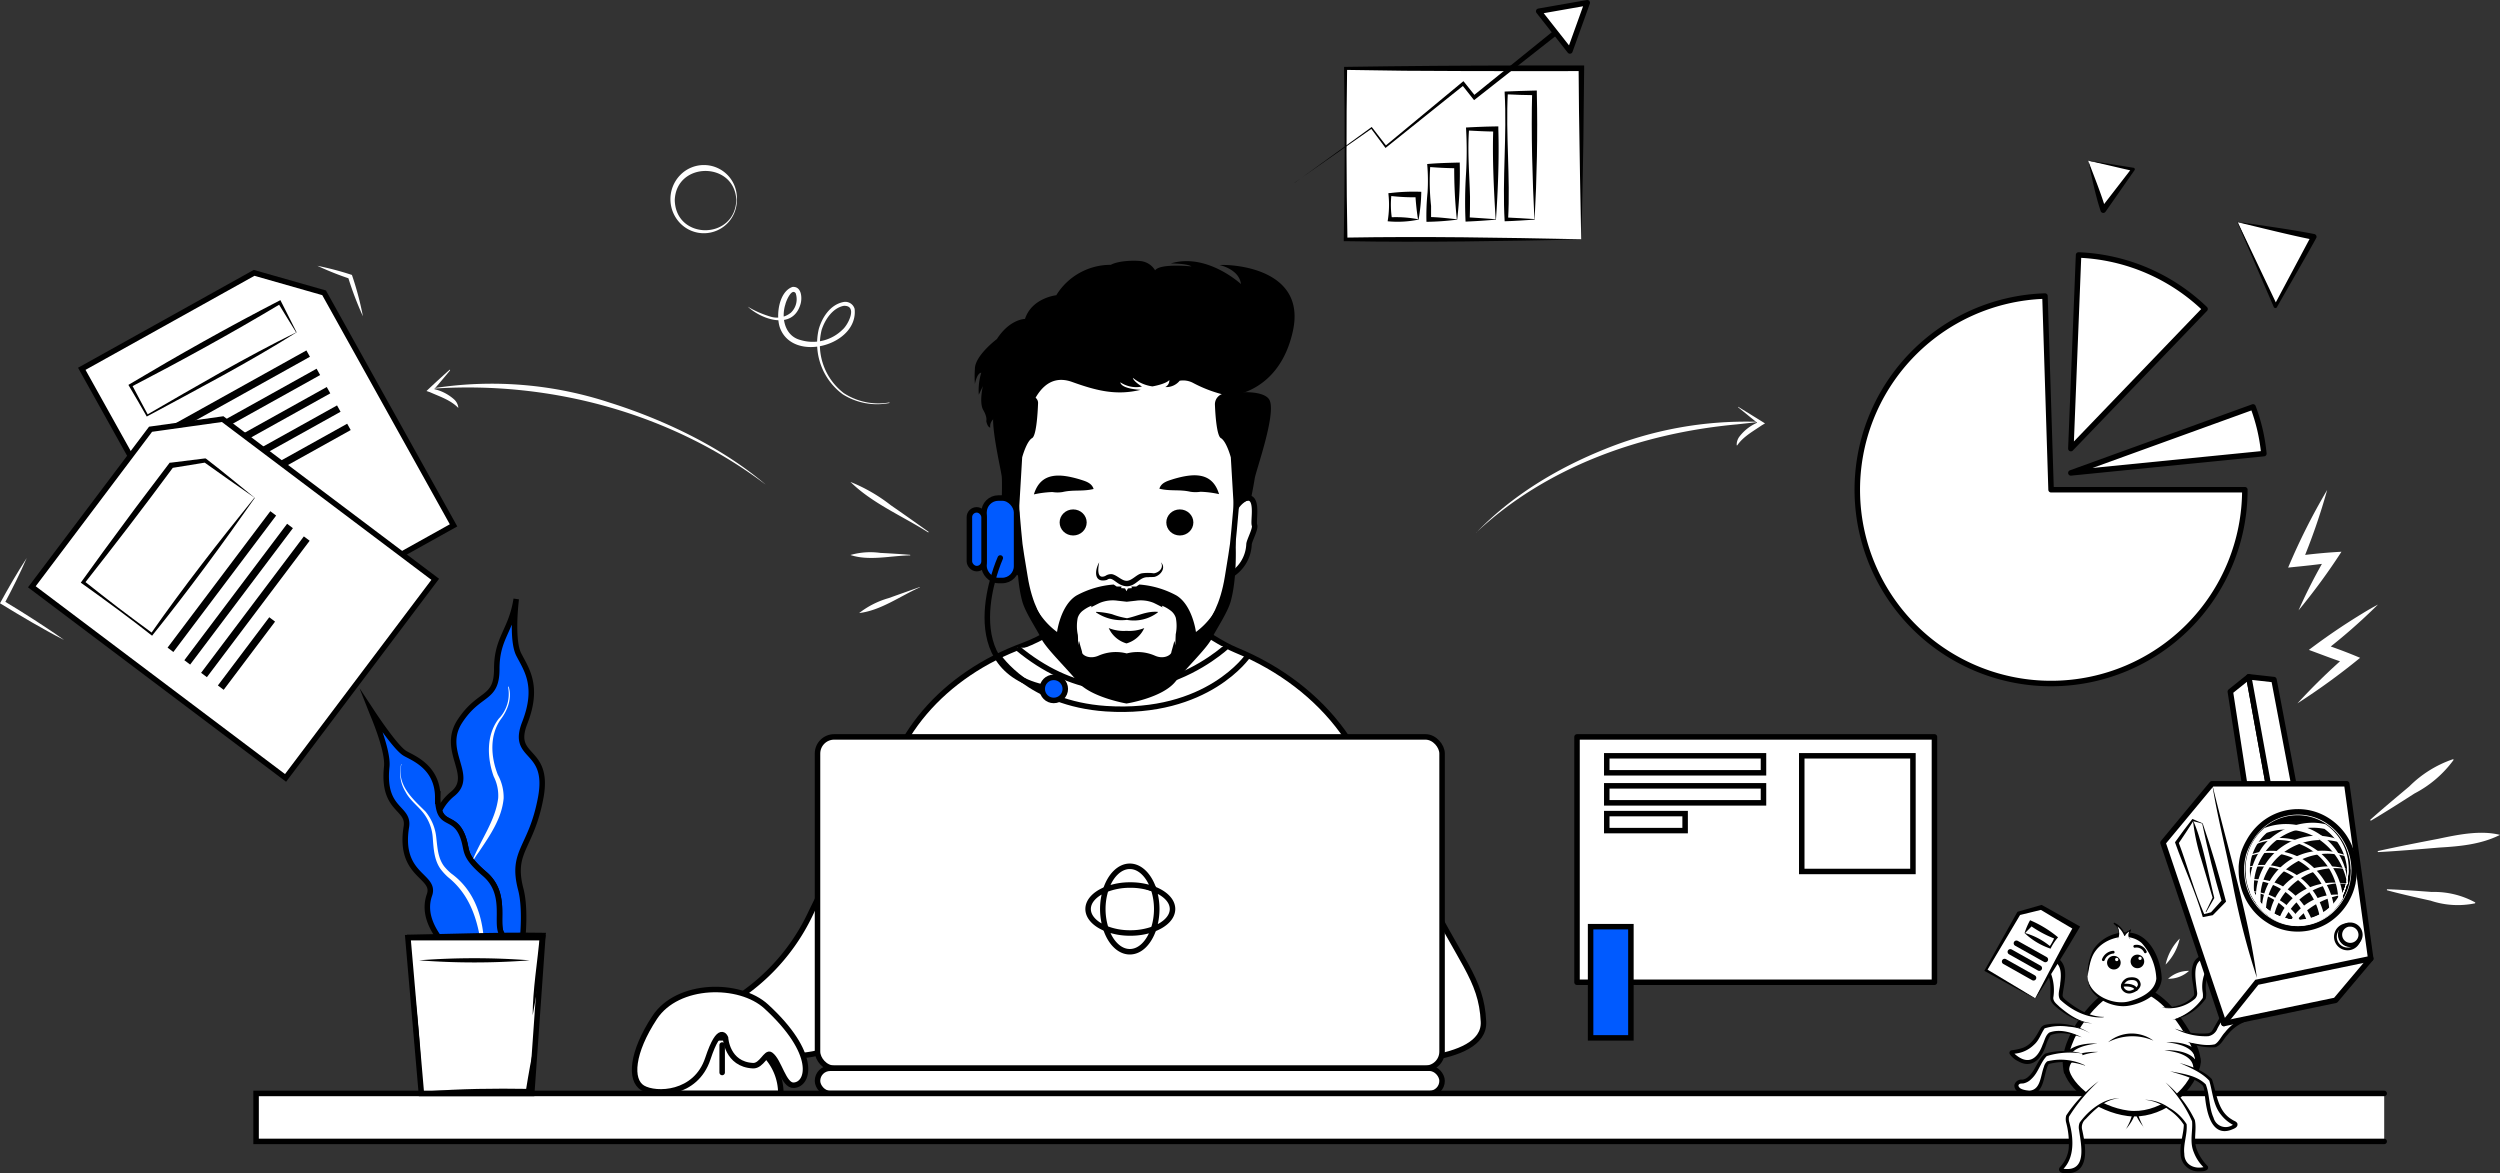 <?xml version="1.0" encoding="UTF-8"?>
<svg xmlns="http://www.w3.org/2000/svg" viewBox="0 0 454.64 213.35">
  <rect x="0" y="0" width="454.64" height="213.35" fill="#333333" stroke="none"/>
  <defs>
    <style>.cls-1,.cls-12,.cls-5,.cls-6,.cls-8{fill:#fff;}.cls-1,.cls-10,.cls-11,.cls-12,.cls-2,.cls-3,.cls-4,.cls-6,.cls-8,.cls-9{stroke:#000;}.cls-1,.cls-11,.cls-2,.cls-8{stroke-linejoin:round;}.cls-11,.cls-2,.cls-4,.cls-7,.cls-9{fill:none;}.cls-3{fill:#005aff;}.cls-10,.cls-11,.cls-12,.cls-3,.cls-4,.cls-6,.cls-7,.cls-8,.cls-9{stroke-linecap:round;}.cls-10,.cls-12,.cls-3,.cls-4,.cls-6,.cls-7,.cls-9{stroke-miterlimit:10;}.cls-7{stroke:#1b890b;}.cls-11,.cls-9{stroke-width:0.5px;}.cls-10{fill:#050505;}.cls-12{stroke-width:0.75px;}</style>
  </defs>
  <g id="Layer_2" data-name="Layer 2">
    <g id="Analystic">
      <path class="cls-1" d="M250.64,154.63c-1.42,20.52-22.8,35.75-47.76,34s-44-19.76-42.61-40.28c1-14.1,11.39-25.71,25.9-31,6.61-2.42,12.57-8.62,20.37-8.08,6,.41,13.1,6.85,18.2,8.94C240.94,124.85,251.72,139,250.64,154.63Z"></path>
      <path class="cls-1" d="M223.2,117.47s-17.95,17.14-38.22.33"></path>
      <path class="cls-2" d="M227,119.19s-7.34,10.93-25.88,9.69c-13.95-.94-19.56-9.56-19.56-9.56"></path>
      <path class="cls-1" d="M186.17,92.58s-2.78-2.63-3.94-1.88-.39,4.19-.65,4.81,1,2.88,1,3.5a6.86,6.86,0,0,0,3.88,5.87L188.5,106Z"></path>
      <path class="cls-1" d="M223.55,92.58s2.78-2.63,3.94-1.88.39,4.19.65,4.81-1,2.88-1,3.5a6.86,6.86,0,0,1-3.88,5.87L221.22,106Z"></path>
      <path class="cls-1" d="M225.68,76.14S223.61,61,204.86,63.27C186.11,61,184,76.14,184,76.14s-.07,5.88.77,15.31.44,6.11,1.62,13.43c1.63,10.18,7,12.19,10.15,15.94s8.28,3.81,8.28,3.81,5.11-.06,8.28-3.81,8.52-5.76,10.15-15.94c1.17-7.32.77-4,1.62-13.43S225.68,76.14,225.68,76.14Z"></path>
      <path d="M185.19,95l.7-11.83s.78-2.91,1.81-3.5c.73-.41,1-4.17,1.08-6.36a1.23,1.23,0,0,0-1.53-1.22c-2.06.46-5.5,1.38-6.32,2.42-1.18,1.51,1.17,11.08,1.25,12.24s0,3.94,0,3.94A4.28,4.28,0,0,1,185.19,95Z"></path>
      <path d="M224.53,95l-.7-11.83s-.78-2.91-1.81-3.5c-.71-.39-1-3.92-1.08-6.13a2,2,0,0,1,1.8-2,29.8,29.8,0,0,1,3.72-.22c2,0,4,.39,4.46,1.55,1.1,2.69-2.53,12.75-2.75,14.18-.17,1.16-.68,3.69-.68,3.69A4.28,4.28,0,0,0,224.53,95Z"></path>
      <path d="M180.09,77.77c-.26-1.57,1.81-2.56,2.46-2.31s4.4-.5,5.17-2,2.72-5.63,7.25-4,8.08,2.5,12.48,1.43c0,0-3.5-.12-3.72-1.37a5.21,5.21,0,0,0,3.94.78s-1.55-.94-1.65-1.59a7.1,7.1,0,0,0,3.56,1.56s2.42-.41,3.07-1.16a1.35,1.35,0,0,1-.74,1.28,3.14,3.14,0,0,0,2.62-1.15,3.85,3.85,0,0,1,2.39.37A24.22,24.22,0,0,0,223.55,72s9.07-.39,11.57-11.8-11-12.17-13.36-12c0,0,3.58.71,3.92,3.46,0,0-6.21-5.75-12.76-3.75,0,0,3,0,3.75.54,0,0-5.67-.6-6.61.71a3.51,3.51,0,0,0-2.52-1.67c-1.71-.2-4.33,0-5.53.67a11.6,11.6,0,0,0-9.92,5.53s-4.43.47-5.69,4.31c0,0-2.75,0-5.11,3.66,0,0-4,3-4,5.43a20.1,20.1,0,0,0,0,2.75s.35-2,1.16-2.06a10.87,10.87,0,0,0-.45,4l.74-1.56s-.71,3,.07,4.34.55,2,.55,2S179.53,77.66,180.09,77.77Z"></path>
      <path d="M198.89,88.92c-2,.5-3.69.1-5.65.56a5.69,5.69,0,0,1-1.85,0,18.26,18.26,0,0,0-3.37.43c1.26-4.16,4.82-3.76,8.25-2.76,1,.33,2.28.6,2.62,1.82Z"></path>
      <path d="M210.83,88.92c.33-1.22,1.64-1.49,2.62-1.82,3.43-1,7-1.4,8.24,2.76a18.17,18.17,0,0,0-3.36-.43,6,6,0,0,1-1.85,0c-2-.46-3.66-.06-5.65-.56Z"></path>
      <ellipse cx="195.16" cy="95.01" rx="2.46" ry="2.37"></ellipse>
      <ellipse cx="214.56" cy="95.01" rx="2.46" ry="2.37"></ellipse>
      <path d="M224.53,95.72s-.79,8.21-2.47,13.21a13.55,13.55,0,0,1-4.57,6s-.62-4.84-3.53-6.63a16.74,16.74,0,0,0-6.77-2l-.54.36-.91,0,.11.29-.73.06-.26.5-.26-.5-.73-.06.11-.29-.91,0-.54-.36a16.74,16.74,0,0,0-6.77,2c-2.91,1.79-3.53,6.63-3.53,6.63a13.55,13.55,0,0,1-4.57-6c-1.68-5-2.47-13.21-2.47-13.21s-.8,8,.7,13.58c.56,2.1,2.59,5,3.45,6.79s4.33,5.1,6.66,7.91,8.86,3.94,8.86,3.94h0s6.44-1,8.86-3.94,5.8-6.16,6.66-7.91,2.88-4.69,3.45-6.79C225.33,103.71,224.53,95.72,224.53,95.72Zm-10.72,19.64c0,.13-.08,2-.08,2s-.12-1-.19-.7c-.24,1-.51,1.79-.53,2-.07.44-1.34,1.32-3,.57a7.85,7.85,0,0,0-5.11-.4,7.85,7.85,0,0,0-5.11.4c-1.7.75-3-.13-3-.57,0-.19-.29-1-.53-2-.07-.3-.2.7-.2.7s0-1.92-.07-2a7.63,7.63,0,0,1,0-3,2.65,2.65,0,0,1,1-1.36,6.47,6.47,0,0,1,1.37-.79c.33-.15,0,.26,0,.26s1.33-.69,1.72-.86a6.22,6.22,0,0,1,3.15-.37l1.68.19h0l1.68-.19a6.23,6.23,0,0,1,3.15.37c.39.17,1.72.86,1.72.86s-.31-.41,0-.26a6.47,6.47,0,0,1,1.37.79,2.65,2.65,0,0,1,1,1.36A7.63,7.63,0,0,1,213.81,115.36Z"></path>
      <path d="M204.86,114.72a7.31,7.31,0,0,1-3.23-.5,5.1,5.1,0,0,0,3.23,2.79h0a5.1,5.1,0,0,0,3.23-2.79A7.31,7.31,0,0,1,204.86,114.72Z"></path>
      <path d="M199.9,102.26c-.21,1-.5,3.18,1.11,2.48a1.84,1.84,0,0,1,1.24-.32c1,.23,1.81,1.28,2.74,1.2s1.75-1.21,2.68-1.36a7.81,7.81,0,0,1,2.16,0c.91-.11,1.89-1,1.28-2,1,.95,0,2.38-1.17,2.65-.48.06-.75,0-1.11.06-1.64-.1-2.09,1.52-3.8,1.65-2,0-2.63-2-3.72-1.16-2.44.65-2.25-1.77-1.41-3.2Z"></path>
      <path d="M199.38,111.27a14.1,14.1,0,0,1,2.86.43,14,14,0,0,0,2.72.73c1.89-.38,3.55-1.33,5.6-1.16l0,.1a7.19,7.19,0,0,1-5.62,1.36,8.28,8.28,0,0,1-5.62-1.36l0-.1Z"></path>
      <rect class="cls-3" x="178.95" y="90.57" width="5.92" height="15" rx="2.61"></rect>
      <rect class="cls-3" x="176.29" y="92.72" width="2.67" height="10.69" rx="1.33"></rect>
      <path class="cls-4" d="M181.91,101.47s-9.43,20.88,9.38,23.81"></path>
      <circle class="cls-3" cx="191.63" cy="125.28" r="2.1"></circle>
      <path class="cls-5" d="M168.76,96.8c-4.72-3-10.13-5.26-14.1-9.16A30.11,30.11,0,0,1,162,91.88q3.45,2.39,6.86,4.83c.05,0,0,.12-.05.09Z"></path>
      <path class="cls-5" d="M165.5,101c-3.57.06-7.44,1.06-10.85-.07a13.13,13.13,0,0,1,5.44-.38c1.8.09,3.6.2,5.41.35.05,0,.06.09,0,.1Z"></path>
      <path class="cls-5" d="M167.24,106.83c-3.61,1.62-7.08,4.19-11,4.66a15.67,15.67,0,0,1,5.37-2.72q2.79-1,5.62-2c.05,0,.09.06,0,.09Z"></path>
      <path class="cls-1" d="M128,184.69A37.36,37.36,0,0,0,147.47,166c6.95-14.44,18-32,18-32l22.6,25.34s-26.7,35.37-46,32.51S128,184.69,128,184.69Z"></path>
      <path class="cls-1" d="M269.78,185.81c-.37-8-4.32-10.85-11.27-25.29s-6.95,15.42-6.95,15.42L250.2,193S270.15,193.79,269.78,185.81Z"></path>
      <path class="cls-6" d="M130.75,188.74h1.17A10.11,10.11,0,0,1,142,198.86v0a0,0,0,0,1,0,0H120.64a0,0,0,0,1,0,0v0A10.11,10.11,0,0,1,130.75,188.74Z"></path>
      <line class="cls-6" x1="131.33" y1="195.04" x2="131.33" y2="190.04"></line>
      <path class="cls-6" d="M131.94,188.74s.25,4.83,5,5.06c1.57.07,2.39-2.54,3.18-2,1.58,1.09,2.37,5.67,4.23,5.56,2.8-.15,4.3-5.79-5-14.32-4.83-4.45-16.12-4.36-20.3,2s-4.57,11.37-2.18,12.8,9.67,1.27,11.85-5.31S131.94,188.74,131.94,188.74Z"></path>
      <rect class="cls-6" x="148.67" y="134.01" width="113.58" height="60.26" rx="3.03"></rect>
      <rect class="cls-6" x="148.67" y="194.27" width="113.58" height="4.59" rx="2.29"></rect>
      <path class="cls-6" d="M201.1,168.86c.81,2.5,2.46,4.22,4.36,4.22s3.5-1.68,4.33-4.14a12.1,12.1,0,0,1-4.24.73A11.93,11.93,0,0,1,201.1,168.86Z"></path>
      <path class="cls-6" d="M209.79,161.68c-.83-2.46-2.46-4.14-4.33-4.14s-3.55,1.72-4.36,4.22a11.93,11.93,0,0,1,4.45-.81A12.1,12.1,0,0,1,209.79,161.68Z"></path>
      <path class="cls-6" d="M201.1,161.76c-1.95.79-3.22,2.09-3.22,3.55s1.27,2.76,3.22,3.55a11.73,11.73,0,0,1,0-7.1Z"></path>
      <path class="cls-6" d="M213.23,165.31c0-1.52-1.37-2.85-3.44-3.63a11.84,11.84,0,0,1,0,7.26C211.86,168.16,213.23,166.83,213.23,165.31Z"></path>
      <polyline class="cls-6" points="433.58 207.57 46.57 207.57 46.57 203.21 46.57 198.85 433.58 198.85"></polyline>
      <path class="cls-7" d="M81.33,181.84h12c-.24,1.15-.4,1.84-.4,1.84H79.17a54.92,54.92,0,0,0,2.52-10.44C82.75,176.25,81.33,181.84,81.33,181.84Z"></path>
      <path class="cls-3" d="M98.33,145.08c-1.72,9.26-5.45,9.63-3.63,16.62,1,3.82.39,10-.37,14.87.06-4.93-2.39-5.23-3.17-6.88-1-2.1,1.1-7.2-3-10.71s-3-4.15-4-6.82c-1.33-3.51-3.49-2.21-4.26-4.75a8.86,8.86,0,0,1,2.45-3.06c4.08-3.36-2.27-7.72,1.27-13.17s6.72-3.81,6.72-9.53,2.63-6.91,3.54-12.72c0,0-.93,7.36.45,10.08s3.73,5.72,1.1,12.45S100.06,135.82,98.33,145.08Z"></path>
      <path class="cls-5" d="M92.48,124.81c.71,2.11-.17,4.4-1.47,6.08-2,2.92-1.75,6.78-.48,10a8.51,8.51,0,0,1,1.06,4.29c-.33,3.69-2.53,6.81-4.52,9.78a15.61,15.61,0,0,0-1.16,1.79c0,.05-.11,0-.09,0,1.49-3.9,4.26-7.4,4.78-11.62a7.71,7.71,0,0,0-.82-3.93c-1.2-3.35-1.38-7.5.9-10.48a6.47,6.47,0,0,0,1.71-5.81s.07-.1.09,0Z"></path>
      <path class="cls-3" d="M94.33,176.57c-.33,2.12-.69,4-1,5.27h-12s1.42-5.59.36-8.6a3.35,3.35,0,0,0-.59-1.09c-2.2-2.58-4.26-5.83-3-9.4s-5.67-3.36-4.2-12.39c.59-3.62-4.42-2.86-3.57-10.92.32-3-2.55-9.57-2.72-10,.25.38,4.25,6.47,6,7.54,1.33.82,6,2.39,6,8.06a8.46,8.46,0,0,0,.28,2.33c.77,2.54,2.93,1.24,4.26,4.75,1,2.67-.1,3.3,4,6.82s2,8.61,3,10.71C91.94,171.34,94.39,171.64,94.33,176.57Z"></path>
      <path class="cls-7" d="M94.33,176.57a26.43,26.43,0,0,1-.72,5.27h-.24C93.64,180.55,94,178.69,94.33,176.57Z"></path>
      <path class="cls-5" d="M73,139c-.87,3.71,1.94,6.18,4.34,8.54a8.78,8.78,0,0,1,2,4.76c.22,1.93.31,3.78,1.45,5.27a9.6,9.6,0,0,0,1.27,1.28c5.25,3.8,6.36,10.35,5.91,16.37a.05.05,0,0,1-.1,0c-.51-5.93-1.54-11.81-6.39-15.7a10.61,10.61,0,0,1-1.36-1.48c-1.18-1.66-1.27-3.75-1.42-5.67A8.21,8.21,0,0,0,77,147.86c-1-1.29-2.48-2.34-3.28-3.9a6.56,6.56,0,0,1-.76-5c0-.06.12,0,.09,0Z"></path>
      <polygon class="cls-6" points="96.7 198.85 76.63 198.85 74.18 170.52 98.7 170.52 96.7 198.85"></polygon>
      <path d="M76.56,198.49c-1.51-9.38-1.83-18.88-2.56-28.33l0-.18h.18c8.17-.14,16.35-.48,24.52-.35h.59c-.72,5-1.48,10.05-2.42,15,0-4.52.88-9.84,1.33-14.6l.5.58c-8.17.13-16.35-.21-24.52-.35l.16-.18c.8,9.34,2.43,19.23,2.24,28.36Z"></path>
      <path d="M97.38,189.27c-.18,3.23-.51,6.45-.9,9.66h-.41c-6.15.1-12.31,0-18.45-.46,6.14-.48,12.3-.55,18.45-.45l-.45.39c.5-3.07,1-6.12,1.76-9.15Z"></path>
      <path d="M76.21,174.64a132.48,132.48,0,0,1,20.12,0,131.2,131.2,0,0,1-20.12,0Z"></path>
      <rect class="cls-5" x="244.71" y="12.42" width="42.87" height="31.11"></rect>
      <path d="M287.62,43.56c-14.14.28-28.68.55-42.91.3h-.34v-.33q.3-15.54.06-31.1v-.27h.28q16.08-.24,32.16-.25l10.72,0h.5v.51L288,20.28c0,5-.3,18.15-.4,23.28Zm-.07-.07c-.1-5.16-.35-18.4-.4-23.38l-.07-7.69.51.5c-6.35.05-15.19,0-21.44,0q-10.72,0-21.44-.21l.27-.27q-.24,15.56.06,31.1l-.33-.33c14.35-.25,28.4,0,42.84.3Z"></path>
      <rect class="cls-5" x="273.94" y="16.91" width="5.14" height="22.99"></rect>
      <path d="M279.11,39.94c-1.67.1-3.81.26-5.48.3-.45-7.78.43-15.55,0-23.33v-.26c1.81-.08,3.62-.14,5.42-.18h.43v.44c.18,7.44,0,15.64-.4,23Zm-.07-.07c-.36-7.32-.61-15.65-.41-23l.44.44c-1.71,0-3.42-.09-5.13-.16l.27-.28c-.4,7.67.47,15.33.05,23l-.32-.32c1.43.07,3.63.18,5.1.29Z"></path>
      <rect class="cls-5" x="266.89" y="23.45" width="5.14" height="16.45"></rect>
      <path d="M272.06,39.94c-1.79.16-3.7.29-5.54.36a79.94,79.94,0,0,1,.08-8.62,70.73,70.73,0,0,0,0-8.49c1.8-.1,3.61-.17,5.42-.2h.46v.47c.16,5.49-.06,11.05-.43,16.49Zm-.07-.07c-.32-5.31-.62-11.13-.43-16.42l.46.47c-1.71,0-3.42-.1-5.13-.19l.27-.28c-.31,4.12.07,8.23.17,12.34,0,1.37,0,2.74-.06,4.11l-.38-.38c1.42.08,3.63.23,5.1.35Z"></path>
      <rect class="cls-5" x="259.83" y="30.08" width="5.14" height="9.82"></rect>
      <path d="M265,39.94a47.84,47.84,0,0,1-5.59.4,41.75,41.75,0,0,1,.2-5.35,34.19,34.19,0,0,0-.07-5.16c2-.18,3.95-.22,5.92-.27A74.38,74.38,0,0,1,265,39.94Zm-.07-.07a87.85,87.85,0,0,1-.47-9.79l.51.51c-1.71,0-3.42-.09-5.14-.23l.28-.28a40.36,40.36,0,0,0,.14,7.37c0,.82,0,1.63,0,2.45l-.44-.43c1.61,0,3.22.21,5.1.4Z"></path>
      <rect class="cls-5" x="252.77" y="35.35" width="5.14" height="4.55"></rect>
      <path d="M257.94,39.94a18.61,18.61,0,0,1-5.59.3,17.81,17.81,0,0,0,.15-4.89l0-.24.3,0a35.87,35.87,0,0,1,5.67-.23,31.13,31.13,0,0,1-.5,5.09Zm-.07-.07a44.87,44.87,0,0,1-.48-4.52l.52.52a36.79,36.79,0,0,1-5.14-.25l.28-.27a16.13,16.13,0,0,0,.11,4.55l-.39-.38a21.1,21.1,0,0,1,5.1.35Z"></path>
      <path class="cls-5" d="M139.18,88.08c-17.06-12.86-38.76-18.77-60-17.43-.06,0-.07-.09,0-.1a68.62,68.62,0,0,1,31.77,2.69c10.06,3.18,20.41,8.18,28.24,14.84Z"></path>
      <path class="cls-5" d="M81.84,67.37c-1.09,1.31-2.18,2.62-3.31,3.9l-.16-.62a8.18,8.18,0,0,1,4.23,2,2.41,2.41,0,0,1,.75,1.45c0,.05-.06.07-.09,0-1.38-1.38-3.34-2-5.1-2.79l-.6-.2c1.38-1.32,2.79-2.6,4.21-3.87,0,0,.11,0,.07.07Z"></path>
      <path class="cls-5" d="M268.42,96.91c6.48-6.77,14.71-11.72,23.37-15.21a68.31,68.31,0,0,1,27.5-5,.05.05,0,0,1,0,.1l-3.48.38c-17.39,1.6-34.73,7.77-47.39,19.71Z"></path>
      <path class="cls-5" d="M316.13,74c1.63,1,3.26,2,4.85,3l-.55.32c-1.59,1.1-3.4,2.06-4.5,3.67,0,0-.1,0-.1,0a2.48,2.48,0,0,1,.47-1.56,8.19,8.19,0,0,1,3.79-2.77l0,.64c-1.34-1.06-2.65-2.14-4-3.23,0,0,0-.12.06-.09Z"></path>
      <path class="cls-6" d="M82.48,95.54,43,117.54,14.87,67.07,46.21,49.62l12.73,3.63Z"></path>
      <rect class="cls-5" x="23.27" y="62.15" width="31.06" height="6.22" transform="translate(-26.84 27.11) rotate(-29.1)"></rect>
      <path d="M53.94,60.43C45.3,65.89,35.67,70.9,26.69,75.75,25.6,73.82,24.48,71.9,23.35,70l.24-.15c8.89-5.3,17.92-10.38,27.13-15.13l.27-.14c1,2,2,4,2.95,5.85Zm-.1,0c-1.11-1.84-2.23-3.56-3.24-5.28l.41.12c-8.88,5.32-18,10.32-27.16,15.08L24,70c1,1.84,1.93,3.68,2.93,5.49l-.22-.06c8.88-5.13,17.92-10.45,27.17-15Z"></path>
      <rect x="26.94" y="71.19" width="31.06" height="1.32" transform="translate(-29.58 29.73) rotate(-29.1)"></rect>
      <rect x="28.8" y="74.52" width="31.06" height="1.32" transform="translate(-30.97 31.05) rotate(-29.1)"></rect>
      <rect x="30.65" y="77.85" width="31.06" height="1.32" transform="translate(-32.36 32.37) rotate(-29.1)"></rect>
      <rect x="32.51" y="81.19" width="31.06" height="1.32" transform="translate(-33.74 33.7) rotate(-29.1)"></rect>
      <rect x="34.36" y="84.52" width="31.06" height="1.32" transform="translate(-35.13 35.02) rotate(-29.1)"></rect>
      <rect x="37.2" y="91.63" width="15.53" height="1.32" transform="translate(-39.21 33.52) rotate(-29.1)"></rect>
      <path class="cls-6" d="M79.15,105.35,51.93,141.47,5.79,106.71,27.38,78.06l13.11-1.84Z"></path>
      <path class="cls-5" d="M46.32,90.5l-18.7,24.81-12.5-9.42,16-21.29,6.18-.87Z"></path>
      <path d="M46.37,90.5c-5.74,8.22-12.19,17-18.58,24.94l-.13.17c-4.16-3.27-8.42-6.41-12.73-9.48l-.24-.17.18-.25c2.58-3.62,5.22-7.19,7.86-10.76,2.27-3.13,5.67-7.52,8-10.64l.13-.17.19,0,6.2-.77.16,0c2.69,2.06,6.26,5,8.93,7.17Zm-.1,0c-2.71-1.86-6.55-4.6-9.17-6.46l.29.07-6.17,1,.32-.19c-2.35,3.16-5.63,7.58-8,10.65-2.7,3.52-5.4,7-8.17,10.52l-.06-.42c2.05,1.61,4.09,3.24,6.17,4.82s4.18,3.13,6.28,4.68l-.29,0c5.91-8.45,12.28-16.59,18.81-24.68Z"></path>
      <rect x="24.81" y="105.11" width="31.06" height="1.32" transform="translate(-68.41 74.35) rotate(-53.01)"></rect>
      <rect x="27.86" y="107.41" width="31.06" height="1.32" transform="translate(-69.03 77.69) rotate(-53.01)"></rect>
      <rect x="30.91" y="109.7" width="31.06" height="1.32" transform="translate(-69.65 81.04) rotate(-53.01)"></rect>
      <rect x="37.05" y="118.2" width="15.53" height="1.32" transform="translate(-77.08 83.13) rotate(-53.01)"></rect>
      <path class="cls-5" d="M161.75,73.29a11.68,11.68,0,0,1-8.49-1.58,11.5,11.5,0,0,1-4.36-11.87c.61-2.13,2.08-4.41,4.42-4.9a1.76,1.76,0,0,1,2.1,1.24c.71,6.6-11.12,9.88-13.56,3.49-.81-2.22-.24-6.63,2.26-7.49,1.71-.14,1.79,2.11,1.44,3.19-1.41,4.67-7,2.79-9.57.4a17.66,17.66,0,0,0,4,1.77,4,4,0,0,0,3.84-.68,3.38,3.38,0,0,0,.87-3.53c-.72-1-1.73,1.37-1.87,2-.81,2.53-.09,5.8,2.77,6.51a7.7,7.7,0,0,0,7.64-1.91c1.07-.94,2.76-4.44.18-4.31-2,.41-3.39,2.48-4,4.38a11.14,11.14,0,0,0,4,11.47,11.49,11.49,0,0,0,8.29,1.72.05.05,0,0,1,0,.1Z"></path>
      <path class="cls-8" d="M373,89.06h35.24a35.24,35.24,0,1,1-36.35-35.22Z"></path>
      <path class="cls-8" d="M376.6,81.58,378,46.37a35.19,35.19,0,0,1,23,9.82Z"></path>
      <path class="cls-8" d="M376.6,86l33.13-12A34.28,34.28,0,0,1,411,78.2a34.85,34.85,0,0,1,.7,4.29Z"></path>
      <polygon class="cls-5" points="379.72 29.2 387.89 30.79 382.44 38.21 379.72 29.2"></polygon>
      <path d="M379.68,29.16,388,30.51a.29.29,0,0,1,.23.32.31.31,0,0,1-.06.13l-5.27,7.55a.5.5,0,0,1-.89-.15c-1-3-1.62-6.27-2.28-9.2Zm.08.07c.94,2.54,2.47,6.28,3.17,8.83l-.9-.15,5.63-7.29.18.45c-2.62-.57-5.3-1.25-8.08-1.84Z"></path>
      <polygon class="cls-5" points="406.89 40.36 420.8 43.08 413.85 55.69 406.89 40.36"></polygon>
      <path d="M406.86,40.33c4.21.64,9.9,1.41,14,2.23a.52.52,0,0,1,.41.61c-.05.27-7.1,12.45-7.19,12.69a.33.33,0,0,1-.57,0l-6.69-15.5Zm.07.06,7.21,15.17-.58,0,6.78-12.72.36.76c-3.93-.76-9.79-2.24-13.77-3.19Z"></path>
      <path d="M235.43,33.25l13.92-10.08.1-.08.08.1,2.6,3.37-.24,0,14-11.6.24-.2.2.24,2,2.51-.47-.05,16-12.94a.5.5,0,0,1,.62.79L268.34,18l-.27.21-.21-.26-2-2.53.44,0L252.1,26.8l-.14.11-.1-.14-2.54-3.41.18,0-14.07,9.86Z"></path>
      <path class="cls-5" d="M134,36.34a6,6,0,0,1-10.22,4.34,6.28,6.28,0,0,1-.12-8.8A6,6,0,0,1,134,36.34Zm-.1,0c-.34-7-10.87-7-11.19,0,.11,7.38,11,7.36,11.19,0Z"></path>
      <rect class="cls-8" x="286.79" y="134.01" width="65" height="44.62"></rect>
      <rect class="cls-3" x="289.26" y="168.52" width="7.33" height="20.22"></rect>
      <rect class="cls-4" x="327.25" y="137.85" width="21.03" height="20.22" transform="translate(485.73 -189.8) rotate(90)"></rect>
      <rect class="cls-4" x="304.91" y="124.74" width="3.09" height="28.5" transform="translate(445.44 -167.46) rotate(90)"></rect>
      <rect class="cls-4" x="304.91" y="130.2" width="3.09" height="28.5" transform="translate(450.9 -162) rotate(90)"></rect>
      <rect class="cls-4" x="297.78" y="142.38" width="3.09" height="14.25" transform="translate(448.83 -149.82) rotate(90)"></rect>
      <polygon class="cls-1" points="279.82 2.05 285.5 9.27 288.65 0.5 279.82 2.05"></polygon>
      <path d="M386.58,205.41c.8-1.42,2-3.7.46-5a.5.5,0,1,1,.66-.75c1.68,1.75.15,4.25-1.12,5.72Z"></path>
      <path d="M389.86,205c-1.22-1.49-2.66-3.93-1.09-5.71a.51.51,0,0,1,.71,0,.5.5,0,0,1,0,.71c-1.52,1.28-.42,3.57.35,5Z"></path>
      <path class="cls-6" d="M375.72,194.36c.58,3.27,5.84,7.4,11.26,8.1s11.31-3.5,12.64-8.64c.53-2-1.36-5.55-3.32-8.28-2.1-2.93-5.74-6.83-10.68-5.86C381.57,180.47,374.76,188.9,375.72,194.36Z"></path>
      <path d="M381.41,189.77c-2.07.24-5.45.88-5.27,3.52a.51.51,0,0,1-.46.55.5.5,0,0,1-.54-.51c.07-3.12,3.85-3.67,6.27-3.56Z"></path>
      <path d="M393.94,189.53c2.41-.11,6.19.44,6.27,3.56a.5.5,0,0,1-.49.51.49.49,0,0,1-.51-.49c.23-2.68-3.18-3.34-5.27-3.58Z"></path>
      <path d="M381.57,191.3c-2.07.24-5.45.88-5.27,3.52a.51.51,0,0,1-.46.55.5.5,0,0,1-.54-.51c.07-3.12,3.85-3.67,6.27-3.56Z"></path>
      <path d="M393.6,191c2.42-.11,6.2.44,6.27,3.56a.49.49,0,0,1-.49.51.5.5,0,0,1-.51-.49c.23-2.68-3.18-3.34-5.27-3.58Z"></path>
      <path class="cls-5" d="M379.62,177.65a12.64,12.64,0,0,1,1-4.33,6.37,6.37,0,0,1,3.32-2.83,6.52,6.52,0,0,1,4.42-.17c2.07.7,3.13,3,3.8,4.92.56,1.62.89,3.42-.34,4.81a8.6,8.6,0,0,1-5.17,2.58,7,7,0,0,1-5.7-2.07,3.7,3.7,0,0,1-1.31-2.91"></path>
      <path d="M379.62,177.65a10.46,10.46,0,0,1,1.08-5,7.11,7.11,0,0,1,6.94-3c3.58.55,5.44,5.2,5.48,8.39-.25,2.86-3.41,4.39-5.9,4.84-3.19.62-7.76-1.7-7.6-5.27.22,3.3,4.55,5.23,7.46,4.52,2.11-.55,4.81-1.76,5.06-4.16a10.26,10.26,0,0,0-2.65-6.46c-2.36-2.11-6.59-1.06-8.39,1.4-1,1.31-1.17,3.06-1.48,4.7Z"></path>
      <path class="cls-9" d="M387.67,180.34c.85-.24,1.47-.91,1.36-1.44s-.51-1.09-1.86-.88c-.71.11-1.43,1-1.16,1.64A1.31,1.31,0,0,0,387.67,180.34Z"></path>
      <circle cx="388.7" cy="174.84" r="1.24"></circle>
      <circle cx="384.42" cy="175.07" r="1.24"></circle>
      <circle class="cls-5" cx="389.18" cy="174.28" r="0.3"></circle>
      <circle class="cls-5" cx="384.94" cy="174.49" r="0.3"></circle>
      <path class="cls-9" d="M382.5,174.53a2.12,2.12,0,0,1,1.8-1.37"></path>
      <path class="cls-9" d="M388.22,172.1a1.73,1.73,0,0,1,1.92,1"></path>
      <path class="cls-9" d="M386,179.19s2.07-.31,2.48.77"></path>
      <path class="cls-5" d="M383.37,189.53s4.08-2.85,8.25-.28"></path>
      <path d="M383.37,189.53a6.65,6.65,0,0,1,8.25-.28,9.59,9.59,0,0,0-8.25.28Z"></path>
      <path class="cls-5" d="M394.28,178a5.54,5.54,0,0,1,3.81-1.44,5.57,5.57,0,0,1-3.81,1.44Z"></path>
      <path class="cls-5" d="M393.83,175.41a9.58,9.58,0,0,1,2.57-4.73,9.62,9.62,0,0,1-2.57,4.73Z"></path>
      <path class="cls-5" d="M393.25,183.22c2.84.34,5.45-1.11,6-2.11s-2.28-7.07,2.53-7.29c0,0,2.32,0,1.54.61-3.71,2.84-2,6.28-2.54,7.28a10.62,10.62,0,0,1-5.73,3.77"></path>
      <path d="M393.25,183.22c2.07.06,4.52-.55,5.77-2.26,0-1.85-.85-3.64-.19-5.6.56-1.77,2.75-2.16,4.33-1.78.29.1.58.08.7.59a.63.63,0,0,1-.27.52c-.19.15-.4.31-.58.48a5.92,5.92,0,0,0-1.8,5.33,4,4,0,0,1-.08,1.11,9.48,9.48,0,0,1-6.07,3.87,10.49,10.49,0,0,0,5.53-4,3.57,3.57,0,0,0,0-.93,6.57,6.57,0,0,1,1.92-5.9c.19-.18.4-.35.6-.51s0-.08,0,.1.1.15,0,.14c-4.88-1-3.91,2.92-3.54,6.19a1.36,1.36,0,0,1-.46,1.11,7.15,7.15,0,0,1-5.91,1.56Z"></path>
      <path class="cls-5" d="M395.63,187.09c3.19,1.21,5.64,1.43,6.62.83s2.55-6.76,6.88-4.64c0,0,1.68,1.58.71,1.73-4.62.71-5.84,4.87-6.95,5.16-1.44.36-3.56-.24-5.05-.64"></path>
      <path d="M395.63,187.09a13.78,13.78,0,0,0,5.87.83,1.29,1.29,0,0,0,.72-.36c1.22-1.91,2.26-4.8,4.93-5.06a4.19,4.19,0,0,1,2.19.47,7.67,7.67,0,0,1,.77.84c.57.72.62,1.54-.49,1.61a7.55,7.55,0,0,0-4.49,2.73c-.76.76-1.13,1.86-2.22,2.29a10.39,10.39,0,0,1-5.07-.91c1.64.27,3.32.75,4.94.38.76-.42,1.2-1.51,1.85-2.18a8.25,8.25,0,0,1,5.19-3.09c-.09.08,0,.14-.09,0a4.36,4.36,0,0,0-.85-1.07l.09.06c-2.68-1.5-4.59,1.27-5.72,3.42a2.2,2.2,0,0,1-1.66,1.39,12,12,0,0,1-6-1.33Z"></path>
      <path class="cls-5" d="M382.5,185c-2.83.35-7.18-2.53-7.74-3.53s2.28-7.07-2.53-7.29c0,0-2.32,0-1.54.61,3.71,2.84,2,6.28,2.53,7.29s4.41,4.07,7.25,4"></path>
      <path d="M382.5,185c-2.86.24-5.79-1.27-7.84-3.2-.6-.85,0-2.1,0-3,.5-3.42-.66-4.64-3.77-4.15.09-.17-.12-.3.11-.11a6.72,6.72,0,0,1,1.9,2.3,8.63,8.63,0,0,1,.5,4.62c0,.74.67,1.15,1.13,1.63,1.7,1.43,3.66,2.82,6,3-2.33,0-4.47-1.28-6.26-2.67-.58-.5-1.42-1.11-1.4-2,0-1.52.18-3-.54-4.33a8.07,8.07,0,0,0-2-2.33.52.52,0,0,1,0-.47c.36-.56,1.09-.46,1.53-.53a3.92,3.92,0,0,1,2.41.53c2.18,1.56,1,4.71.83,6.74,0,.34.26.52.48.76,2,1.64,4.41,3.14,7.05,3.14Z"></path>
      <path class="cls-5" d="M390,200c2.77-.19,6.87,3.28,7.37,4.43s-2.52,7.68,2.15,8.25c0,0,2.25.15,1.52-.57-3.48-3.4-1.65-7.1-2.15-8.25s-3-5.49-5.09-7"></path>
      <path d="M390,200a7.8,7.8,0,0,1,4.51,1.48,9,9,0,0,1,3.14,2.95c.17,1.84-.64,3.65-.42,5.39,0,2,1.83,2.84,3.59,2.41.06,0,.08-.07,0,0s0,.18,0,.13a7.69,7.69,0,0,1-1.87-2.83c-.8-1.92-.15-3.81-.31-5.62a23.74,23.74,0,0,0-4.83-7.07,20.53,20.53,0,0,1,5.33,6.84c.42,1.84-.38,3.76.46,5.61a8.81,8.81,0,0,0,1.92,2.81c.26.86-.91.93-1.46.92a3.23,3.23,0,0,1-3.5-3.19c-.18-1.86.55-3.57.58-5.29a9.41,9.41,0,0,0-2.82-2.8A8,8,0,0,0,390,200Z"></path>
      <path class="cls-5" d="M385.33,199.74c-2.62-.16-6.48,3.49-6.95,4.68s2.44,7.87-2,8.53c0,0-2.13.19-1.44-.56,3.27-3.56.61-8.22,1.08-9.41s3.73-4.84,5.67-6.4"></path>
      <path d="M385.33,199.74c-2.44.19-4.4,2-6,3.73a1.93,1.93,0,0,0-.67,2c.68,3.07,1.54,8.28-3.28,7.88-.38,0-1-.22-.93-.76a.72.72,0,0,1,.12-.29,6,6,0,0,0,1.63-3.36,14.52,14.52,0,0,0-.44-4.73,2.54,2.54,0,0,1,0-1.36,25,25,0,0,1,5.9-6.24,30.6,30.6,0,0,0-5.4,6.46,2.1,2.1,0,0,0,.05,1c.78,2.76,1.05,6.44-1.17,8.6a.2.2,0,0,0,0-.15c-.08-.05.16.05.32.05,4.14.43,3-4.41,2.63-7.06a2.3,2.3,0,0,1,.11-1.35c1.56-2.19,4.33-4.44,7.12-4.43Z"></path>
      <path class="cls-5" d="M379.16,193.79a11,11,0,0,0-6.62-.57c-1.18.26-.55,6-3.93,5.48-2.71-.39-2-2-1.08-2,2.52.05,3.51-4.66,4.69-4.93s4.19-.86,6.44-.17"></path>
      <path d="M379.16,193.79a11.28,11.28,0,0,0-6.6-.29c-1,1.67-.58,5.48-3.54,5.6-1-.07-2.71-.34-2.7-1.76a1.32,1.32,0,0,1,1.47-1,2,2,0,0,0,1.1-.56c1.28-1.07,1.65-3.16,3.08-4.19a12.36,12.36,0,0,1,6.69,0,14.25,14.25,0,0,0-6.45.47c-1.18,1.19-1.49,3-2.84,4.2a2.77,2.77,0,0,1-1.48.78c-.4,0-.74,0-.83.37.12.72,1.31.87,2,.93,2.06-.14,2-2.69,2.64-4.33a1.86,1.86,0,0,1,.6-1,10.05,10.05,0,0,1,6.9.74Z"></path>
      <path class="cls-5" d="M394.71,194.82c3.12.69,5.3,1.52,6.13,2.43s.19,8.91,4.4,8c0,0,2-.55,1.11-1-4.16-2.1-3.58-7.09-4.4-8a15.85,15.85,0,0,0-5.55-2.95"></path>
      <path d="M394.71,194.82c2.2.45,4.74.71,6.42,2.38.75,1.93.57,4.21,1.42,6.07a2.28,2.28,0,0,0,3.66,1.17s0,.19,0,.18a6.75,6.75,0,0,1-2.34-1.94c-1.42-1.76-1.5-4.16-2.1-6.15-1.36-1.49-3.53-2.4-5.4-3.23,2.12.64,4.28,1.3,5.88,2.95.92,2.67,1,5.82,3.69,7.37.31.24.7.26.93.66.22.75-.67,1-1.12,1.19-3.77,1.36-4.52-3.66-4.78-6.25-.11-.59-.07-1.47-.46-1.9-1.6-1.37-3.84-1.86-5.83-2.5Z"></path>
      <path class="cls-5" d="M378.57,188.63c-2.51-1.1-4.85-1.13-5.81-.61s-1.48,6.95-5.71,4.6c0,0-2-1.23-1-1.3,4.55-.37,4.74-4.08,5.71-4.6s6.08-.58,8.34,1.2"></path>
      <path d="M378.57,188.63c-1.81-.57-3.86-1.11-5.65-.38a7.24,7.24,0,0,0-.87,1.92c-.78,2.29-2.48,4.27-5,2.84a4,4,0,0,1-1.56-1.3.49.49,0,0,1,.27-.7,10.25,10.25,0,0,0,2-.42c1.66-.55,2.49-2.08,3.29-3.54a1.4,1.4,0,0,1,1-.71,11,11,0,0,1,8.06,1.58,8.65,8.65,0,0,0-3.89-1.21,9.92,9.92,0,0,0-4.39.3c-.69,1-1,2.19-1.95,3a5.69,5.69,0,0,1-3.43,1.6l-.41.05a.23.23,0,0,0,.12-.13c0-.2-.05-.17.08,0,2.41,2.25,4.21,1.28,5.24-1.59.34-.66.48-1.66,1.21-2.17,1.94-.72,4.16,0,5.91.87Z"></path>
      <path class="cls-5" d="M385,171s1.13-1.36-.51-3.11c0,0,1.65.93,1.88,2.13a2,2,0,0,1,1.08-1s-.75,1.24.05,1.76"></path>
      <path d="M385,171a2.37,2.37,0,0,0-.6-3,.13.13,0,0,1,.16-.19,3.87,3.87,0,0,1,1.93,2.2l-.24,0a2.47,2.47,0,0,1,1.14-1,.13.13,0,0,1,.17.06c-.05.42-.81,1.19-.06,1.82-.64-.37-.44-1.27-.16-1.83l.16.18a2.83,2.83,0,0,0-.59.38,1.7,1.7,0,0,0-.43.51.11.11,0,0,1-.16.07,4.11,4.11,0,0,0-1.89-2.13l.16-.19A2.49,2.49,0,0,1,385,171Z"></path>
      <path class="cls-5" d="M418,111a97.67,97.67,0,0,1,5.22-10.12l.89,1.4c-2.63.41-5.33.67-8,.94a117.23,117.23,0,0,1,7.1-14.12,113.41,113.41,0,0,1-4.64,13.36l-1-1.34c2.71-.36,5.51-.64,8.24-.78A113.46,113.46,0,0,1,418,111Z"></path>
      <path class="cls-5" d="M417.78,127.94a111.69,111.69,0,0,1,9-8.77l.28,1.59c-2.4-.75-4.82-1.71-7.18-2.57a115.33,115.33,0,0,1,9.68-6.59c.94-.58,1.91-1.14,2.89-1.66a104.93,104.93,0,0,1-10,8.73l-.25-1.68c2.33.79,4.71,1.66,7,2.64a122.59,122.59,0,0,1-11.44,8.31Z"></path>
      <polygon class="cls-8" points="409.16 148.85 405.6 125.77 408.95 123.08 414.07 151.28 409.16 148.85"></polygon>
      <polygon class="cls-8" points="408.95 123.08 413.53 123.59 418.88 151.81 414.07 151.28 408.95 123.08"></polygon>
      <polygon class="cls-8" points="393.35 153.26 402.25 142.54 426.77 142.54 431.13 174.33 424.74 181.91 404.43 186.13 393.35 153.26"></polygon>
      <path d="M402.29,142.53c2.79,11.72,6.52,23.39,8.14,35.29a139.6,139.6,0,0,1-4.49-17.57c-1.15-5.82-2.79-12.14-3.65-17.72Z"></path>
      <polyline class="cls-4" points="404.43 186.13 410.42 178.63 431.13 174.33"></polyline>
      <path class="cls-4" d="M428.11,158.29a10.49,10.49,0,0,1-.21,2.11c0,.19-.08.39-.12.58a10.39,10.39,0,0,1-.89,2.33q-.12.25-.27.51a10.73,10.73,0,0,1-1.82,2.3,10.15,10.15,0,0,1-2,1.5,10,10,0,0,1-2.51,1,9.88,9.88,0,0,1-2.31.3h-.11a10.23,10.23,0,0,1-1.12-.06,9.46,9.46,0,0,1-2.22-.52,9.09,9.09,0,0,1-2-1,10.07,10.07,0,0,1-1.6-1.24,9.44,9.44,0,0,1-1.11-1.25,9.63,9.63,0,0,1-1.25-2.1c0-.07-.07-.15-.11-.24a11,11,0,0,1-.69-2.39,10.49,10.49,0,0,1-.16-1.87c0-.23,0-.46,0-.68a11.69,11.69,0,0,1,.41-2.4A11,11,0,0,1,409,153a10.64,10.64,0,0,1,2.27-2.84,10,10,0,0,1,6.62-2.52,9.85,9.85,0,0,1,5.52,1.68,10.52,10.52,0,0,1,2.93,2.94,11.14,11.14,0,0,1,1.37,3,11.52,11.52,0,0,1,.41,2.78A2.09,2.09,0,0,1,428.11,158.29Z"></path>
      <path class="cls-10" d="M427,158.29a9.74,9.74,0,0,1-.18,1.88l-.12.52a9.28,9.28,0,0,1-.78,2.08c-.08.15-.16.3-.25.45a10.16,10.16,0,0,1-1.62,2.06,9.6,9.6,0,0,1-1.78,1.33,9.21,9.21,0,0,1-2.25.9,8.66,8.66,0,0,1-2,.27h-.1a8.14,8.14,0,0,1-1-.06,8.65,8.65,0,0,1-2-.46,9,9,0,0,1-1.77-.86,9.38,9.38,0,0,1-1.42-1.11,8.81,8.81,0,0,1-1-1.12,8.93,8.93,0,0,1-1.12-1.86l-.09-.22a9.49,9.49,0,0,1-.61-2.13,9.18,9.18,0,0,1-.15-1.67c0-.21,0-.41,0-.61a10,10,0,0,1,.37-2.14,9.63,9.63,0,0,1,.81-2,9.43,9.43,0,0,1,2-2.53,8.84,8.84,0,0,1,10.82-.75,9.3,9.3,0,0,1,2.61,2.62,9.73,9.73,0,0,1,1.59,5.15A1.62,1.62,0,0,1,427,158.29Z"></path>
      <path class="cls-5" d="M426.92,160.76c-.06,0-.31,0-.17-.06a9.51,9.51,0,0,1-5.45,6.58c-5.81,2.66-12.75-2.12-12.89-8.39a9.71,9.71,0,0,1,3.39-8.31A11,11,0,0,1,422.25,152l-.54,0a.56.56,0,0,1,.17-.1.43.43,0,0,1,.55.39l-.18-.33a11.33,11.33,0,0,1,4.67,8.74Zm-.07-.08a12.21,12.21,0,0,0-5.08-8l-.18-.33a.43.43,0,0,0,.34.4.46.46,0,0,0,.37-.12l-.54.05a10.1,10.1,0,0,0-2.24-1.15,11.85,11.85,0,0,0-3.69-.67,10.34,10.34,0,0,0-3.69.63l.16-.1a9.06,9.06,0,0,0-3.13,7.42,8.86,8.86,0,0,0,17.48,1.84v-.05l.19.05Z"></path>
      <path class="cls-5" d="M408.84,160a10.41,10.41,0,0,1,1-6.47c5.06-2.65,11.67-.48,14.5,4.41a12.4,12.4,0,0,1,1.76,5.41,9.69,9.69,0,0,1-4.3,4.1c-5.66,2.79-12.23-1.45-13-7.45Zm.1,0A8.88,8.88,0,0,0,425.29,163l-.07.24a11.39,11.39,0,0,0-1.49-5,10.91,10.91,0,0,0-13.74-4.6,9.78,9.78,0,0,0-1.2,4.63l.15,1.63Z"></path>
      <path class="cls-5" d="M408.84,160c0-.37-.13-1.32-.15-1.68a9.19,9.19,0,0,1,.41-2.83,11.13,11.13,0,0,1,5.11-.72c5.46.42,9.83,5.33,10.3,10.7a9.28,9.28,0,0,1-4.66,2.64c-5.25,1.32-10.39-3-11-8.11Zm.1,0a9.08,9.08,0,0,0,10.69,7.12,8.67,8.67,0,0,0,4.11-2.11l-.14.36a11.13,11.13,0,0,0-9.44-10.15,10.6,10.6,0,0,0-5,.45,11.16,11.16,0,0,0-.37,2.67c0,.35.12,1.3.15,1.66Z"></path>
      <path class="cls-5" d="M408.84,160a16.63,16.63,0,0,1-.13-2.33,11,11,0,0,1,8.85,1.39,12.12,12.12,0,0,1,5.19,7.79,9.24,9.24,0,0,1-4.66,1.46c-4.74.3-8.7-3.78-9.25-8.31Zm.1,0a9.27,9.27,0,0,0,9.13,7.32,8.7,8.7,0,0,0,4-1l-.2.45a11.27,11.27,0,0,0-8.63-9,12.59,12.59,0,0,0-4.41,0,14.35,14.35,0,0,0,.13,2.26Z"></path>
      <path class="cls-5" d="M409.45,162.11a10.62,10.62,0,0,1-.63-2.2,11.8,11.8,0,0,1,1.88,0c4.39.16,8.2,3.43,9.75,7.45l.17.44-.49.15c-4.56,1.41-9.15-1.5-10.68-5.84Zm.1,0a9.48,9.48,0,0,0,10.36,5l-.31.58a11.12,11.12,0,0,0-8.93-7.51,10.6,10.6,0,0,0-1.78-.14l.05-.06a9.19,9.19,0,0,0,.61,2.12Z"></path>
      <path class="cls-5" d="M409.55,162.33l-.09-.22,0-.08.08,0a24,24,0,0,1,2.67.56,11.53,11.53,0,0,1,6.52,5.56c-4.39.38-7.59-1.76-9.14-5.84Zm.09-.05a10.31,10.31,0,0,0,8.33,5.09l-.36.6a11.09,11.09,0,0,0-8.11-5.83l0-.07.1.21Z"></path>
      <path class="cls-5" d="M426.87,160.17s.07.59.08.61l-.25,0a9.32,9.32,0,0,1-8,7.21,9.43,9.43,0,0,1-9.49-5.55,11.26,11.26,0,0,1,1.78-7.73c2.14-3.63,7.52-5.93,11.94-4.8a9.65,9.65,0,0,1,3.9,10.29Zm-.1,0a10,10,0,0,0-4.06-9.43,10.7,10.7,0,0,0-12.79,11.42,8.8,8.8,0,0,0,7.4,5.34,9,9,0,0,0,9.32-6.82l0-.06h0l.19,0-.08.06-.05-.55Z"></path>
      <path class="cls-5" d="M427.05,158.29a10.06,10.06,0,0,1-.18,1.87s.06.6.07.62l-.24,0,.05,0a9.57,9.57,0,0,1-6.9,7.11,9.35,9.35,0,0,1-9.52-3.49A11.11,11.11,0,0,1,422,152l-.29.12a.52.52,0,0,1,.16-.1.42.42,0,0,1,.2,0,.41.41,0,0,1,.33.38L422,152a12.21,12.21,0,0,1,3.45.74l.09,0,0,.06a10.57,10.57,0,0,1,1.45,5.5Zm-.1,0a9.94,9.94,0,0,0-.5-2.87,9.27,9.27,0,0,0-1.25-2.37l.13.1a11.37,11.37,0,0,0-3.33-.39l-.39-.38a.41.41,0,0,0,.68.27l-.29.11a11.45,11.45,0,0,0-7.94,3.33,10.42,10.42,0,0,0-2.9,5.83c-.1.74-.05,1.48-.08,2.22L411,164a8.66,8.66,0,0,0,8.73,3.37,9.11,9.11,0,0,0,6.93-6.69h0l.18,0-.06.05-.06-.54a10.9,10.9,0,0,0,.18-1.89Z"></path>
      <path class="cls-5" d="M427.05,158.29a10.06,10.06,0,0,1-.18,1.87s.07.6.07.62l-.24,0,.05,0a9.54,9.54,0,0,1-6.15,6.92,9.25,9.25,0,0,1-9.17-2.05l-.12-.12v-.18a11,11,0,0,1,12.83-10.49,25.21,25.21,0,0,1,2.58.71,10.22,10.22,0,0,1,.33,2.8Zm-.1,0a10.44,10.44,0,0,0-.45-2.67l.08.08a17.63,17.63,0,0,0-2.5-.42c-5.82-.43-11.7,4-12,10L412,165a8.73,8.73,0,0,0,12.39-.28,9.3,9.3,0,0,0,2.31-4.1l.22,0-.06.05-.06-.54a10.9,10.9,0,0,0,.18-1.89Z"></path>
      <path class="cls-5" d="M427.05,158.29a10.06,10.06,0,0,1-.18,1.87s.06.6.07.62l-.24,0,.05,0a9.29,9.29,0,0,1-9.61,7.38,9,9,0,0,1-4.47-1.48l.05-.29c1.16-6.68,8-10.28,14.28-8.29h0v.26Zm-.1,0,0-.22.05.05a11.55,11.55,0,0,0-11.64,4.46,10.39,10.39,0,0,0-1.81,3.9l-.18-.43c4.85,3.37,11.9.26,13.3-5.37v-.05l.23,0-.06.05-.06-.54a10.9,10.9,0,0,0,.18-1.89Z"></path>
      <path class="cls-5" d="M425.15,160.53l1.56.11h.06a9.69,9.69,0,0,1-4.38,6.22,9.43,9.43,0,0,1-8.09.67l.18-.45c1.59-4.39,6-6.8,10.67-6.56Zm0,.1a11.84,11.84,0,0,0-9.33,5.82,9.25,9.25,0,0,0-.51,1l-.27-.6a8.46,8.46,0,0,0,7.07-.47,10.08,10.08,0,0,0,4.59-5.63l-1.55-.11Z"></path>
      <path class="cls-5" d="M426,162.74a9.29,9.29,0,0,1-9.78,5.35,9.72,9.72,0,0,1,9.78-5.35Zm-.09,0a13.89,13.89,0,0,0-8.64,5.11l-.32-.58a9,9,0,0,0,9-4.53Z"></path>
      <path class="cls-11" d="M429.07,170.86a2.21,2.21,0,1,1-2.15-2.71h.25a1.87,1.87,0,1,0,1.9,2.7Z"></path>
      <path class="cls-12" d="M429.28,170a1.83,1.83,0,0,1-.21.84,1.86,1.86,0,1,1-1.9-2.7h.25A1.87,1.87,0,0,1,429.28,170Z"></path>
      <polygon class="cls-5" points="400.54 149.76 398.77 149.15 395.91 153.23 400.75 166.52 402.25 166.18 404.43 163.86 400.54 149.76"></polygon>
      <path d="M400.52,149.78l-1.8-.48.19-.06q-1.34,2.12-2.74,4.17l0-.29c1.67,4.41,2.84,9,4.76,13.31l-.28-.15,1.49-.39L402,166l2.13-2.36-.08.34c-1.4-4.67-2.55-9.38-3.56-14.17Zm.05-.05c1.61,4.67,3,9.43,4.25,14.23l-.13.14-2.23,2.28-.07.07h-.08l-1.72.33c-1.33-4.61-3.4-8.94-5-13.45l-.05-.16.09-.13c1-1.39,2-2.76,3.07-4.11.63.27,1.27.53,1.85.79Z"></path>
      <path d="M401.12,165.82l1.27-2.62,0,.1-2.07-7a37.2,37.2,0,0,1-1.53-7.18,25.73,25.73,0,0,1,1.26,3.48c.78,2.32,2,8.18,2.62,10.63v.06l0,.05-1.45,2.52s-.09,0-.07,0Z"></path>
      <path class="cls-5" d="M431.07,149.06c2-1.8,5-4.3,7.08-6.05a20.62,20.62,0,0,1,7.91-4.93.1.1,0,0,1,.11.16,20.46,20.46,0,0,1-7.08,6.06c-2.3,1.48-5.57,3.56-7.9,4.93a.11.11,0,0,1-.12-.17Z"></path>
      <path class="cls-5" d="M432.48,154.76c3.14-.71,7.72-1.6,10.94-2.22,3.55-.75,7.7-1.61,11.22-.71-3.42,1.72-7.25,2.08-11,2.3-3.28.28-7.9.66-11.14.83a.1.1,0,0,1,0-.2Z"></path>
      <path class="cls-5" d="M434.17,161.72c2.33.07,5.7.31,8.06.49a15.53,15.53,0,0,1,7.85,1.87.11.11,0,0,1,0,.2,15.53,15.53,0,0,1-8.06-.49c-2.32-.51-5.58-1.25-7.85-1.87a.1.1,0,0,1,0-.2Z"></path>
      <path class="cls-5" d="M370.1,181.61l-8.94-5.16,6-10.34,4.1-1.1,6.34,3.66Z"></path>
      <path d="M370.11,181.66l-9.06-5-.19-.11.11-.19,5.84-10.42c.08-.14.05-.13.23-.17l4.08-1.16.16-.05.17.09c2.28,1.28,4.57,2.54,6.83,3.85-2.53,4.36-5.46,9-8.17,13.18Zm0-.1c2-3.81,4.92-9.49,7-13.15l.19.71c-2.11-1.22-4.2-2.48-6.3-3.74l.33.05-4.11,1,.23-.18-6.11,10.27-.08-.3,8.82,5.3Z"></path>
      <polygon class="cls-5" points="368.23 169.69 372.82 172.31 373.89 170.51 369.37 167.91 368.23 169.69"></polygon>
      <path d="M368.27,169.68a12.55,12.55,0,0,1,4.64,2.47l-.24.06a8.76,8.76,0,0,0,1-1.84l.1.38a20.2,20.2,0,0,1-4.6-2.47l.57-.14c-.37.47-.88.91-1.45,1.54Zm-.09,0a13,13,0,0,1,1-2.33,20.16,20.16,0,0,1,5.09,3.11,8.76,8.76,0,0,0-1.36,2.06,12.74,12.74,0,0,1-4.73-2.84Z"></path>
      <line class="cls-6" x1="366.7" y1="171.54" x2="371.96" y2="174.49"></line>
      <line class="cls-6" x1="365.59" y1="173.1" x2="370.86" y2="176.06"></line>
      <line class="cls-6" x1="364.55" y1="174.86" x2="369.81" y2="177.82"></line>
      <path class="cls-5" d="M57.73,48.34A54.48,54.48,0,0,1,64,50,56.38,56.38,0,0,1,66,57.52a58.84,58.84,0,0,1-2.69-7.08l.24.23a54.06,54.06,0,0,1-5.83-2.33Z"></path>
      <path class="cls-5" d="M4.86,101.48c-1.23,2.82-2.6,5.57-4.05,8.28l-.13-.49q2.81,1.68,5.55,3.45c1.82,1.19,3.65,2.38,5.42,3.66-2-1-3.84-2.06-5.74-3.14S2,110.92,0,109.71c1.53-2.79,3.11-5.56,4.86-8.23Z"></path>
    </g>
  </g>
</svg>
